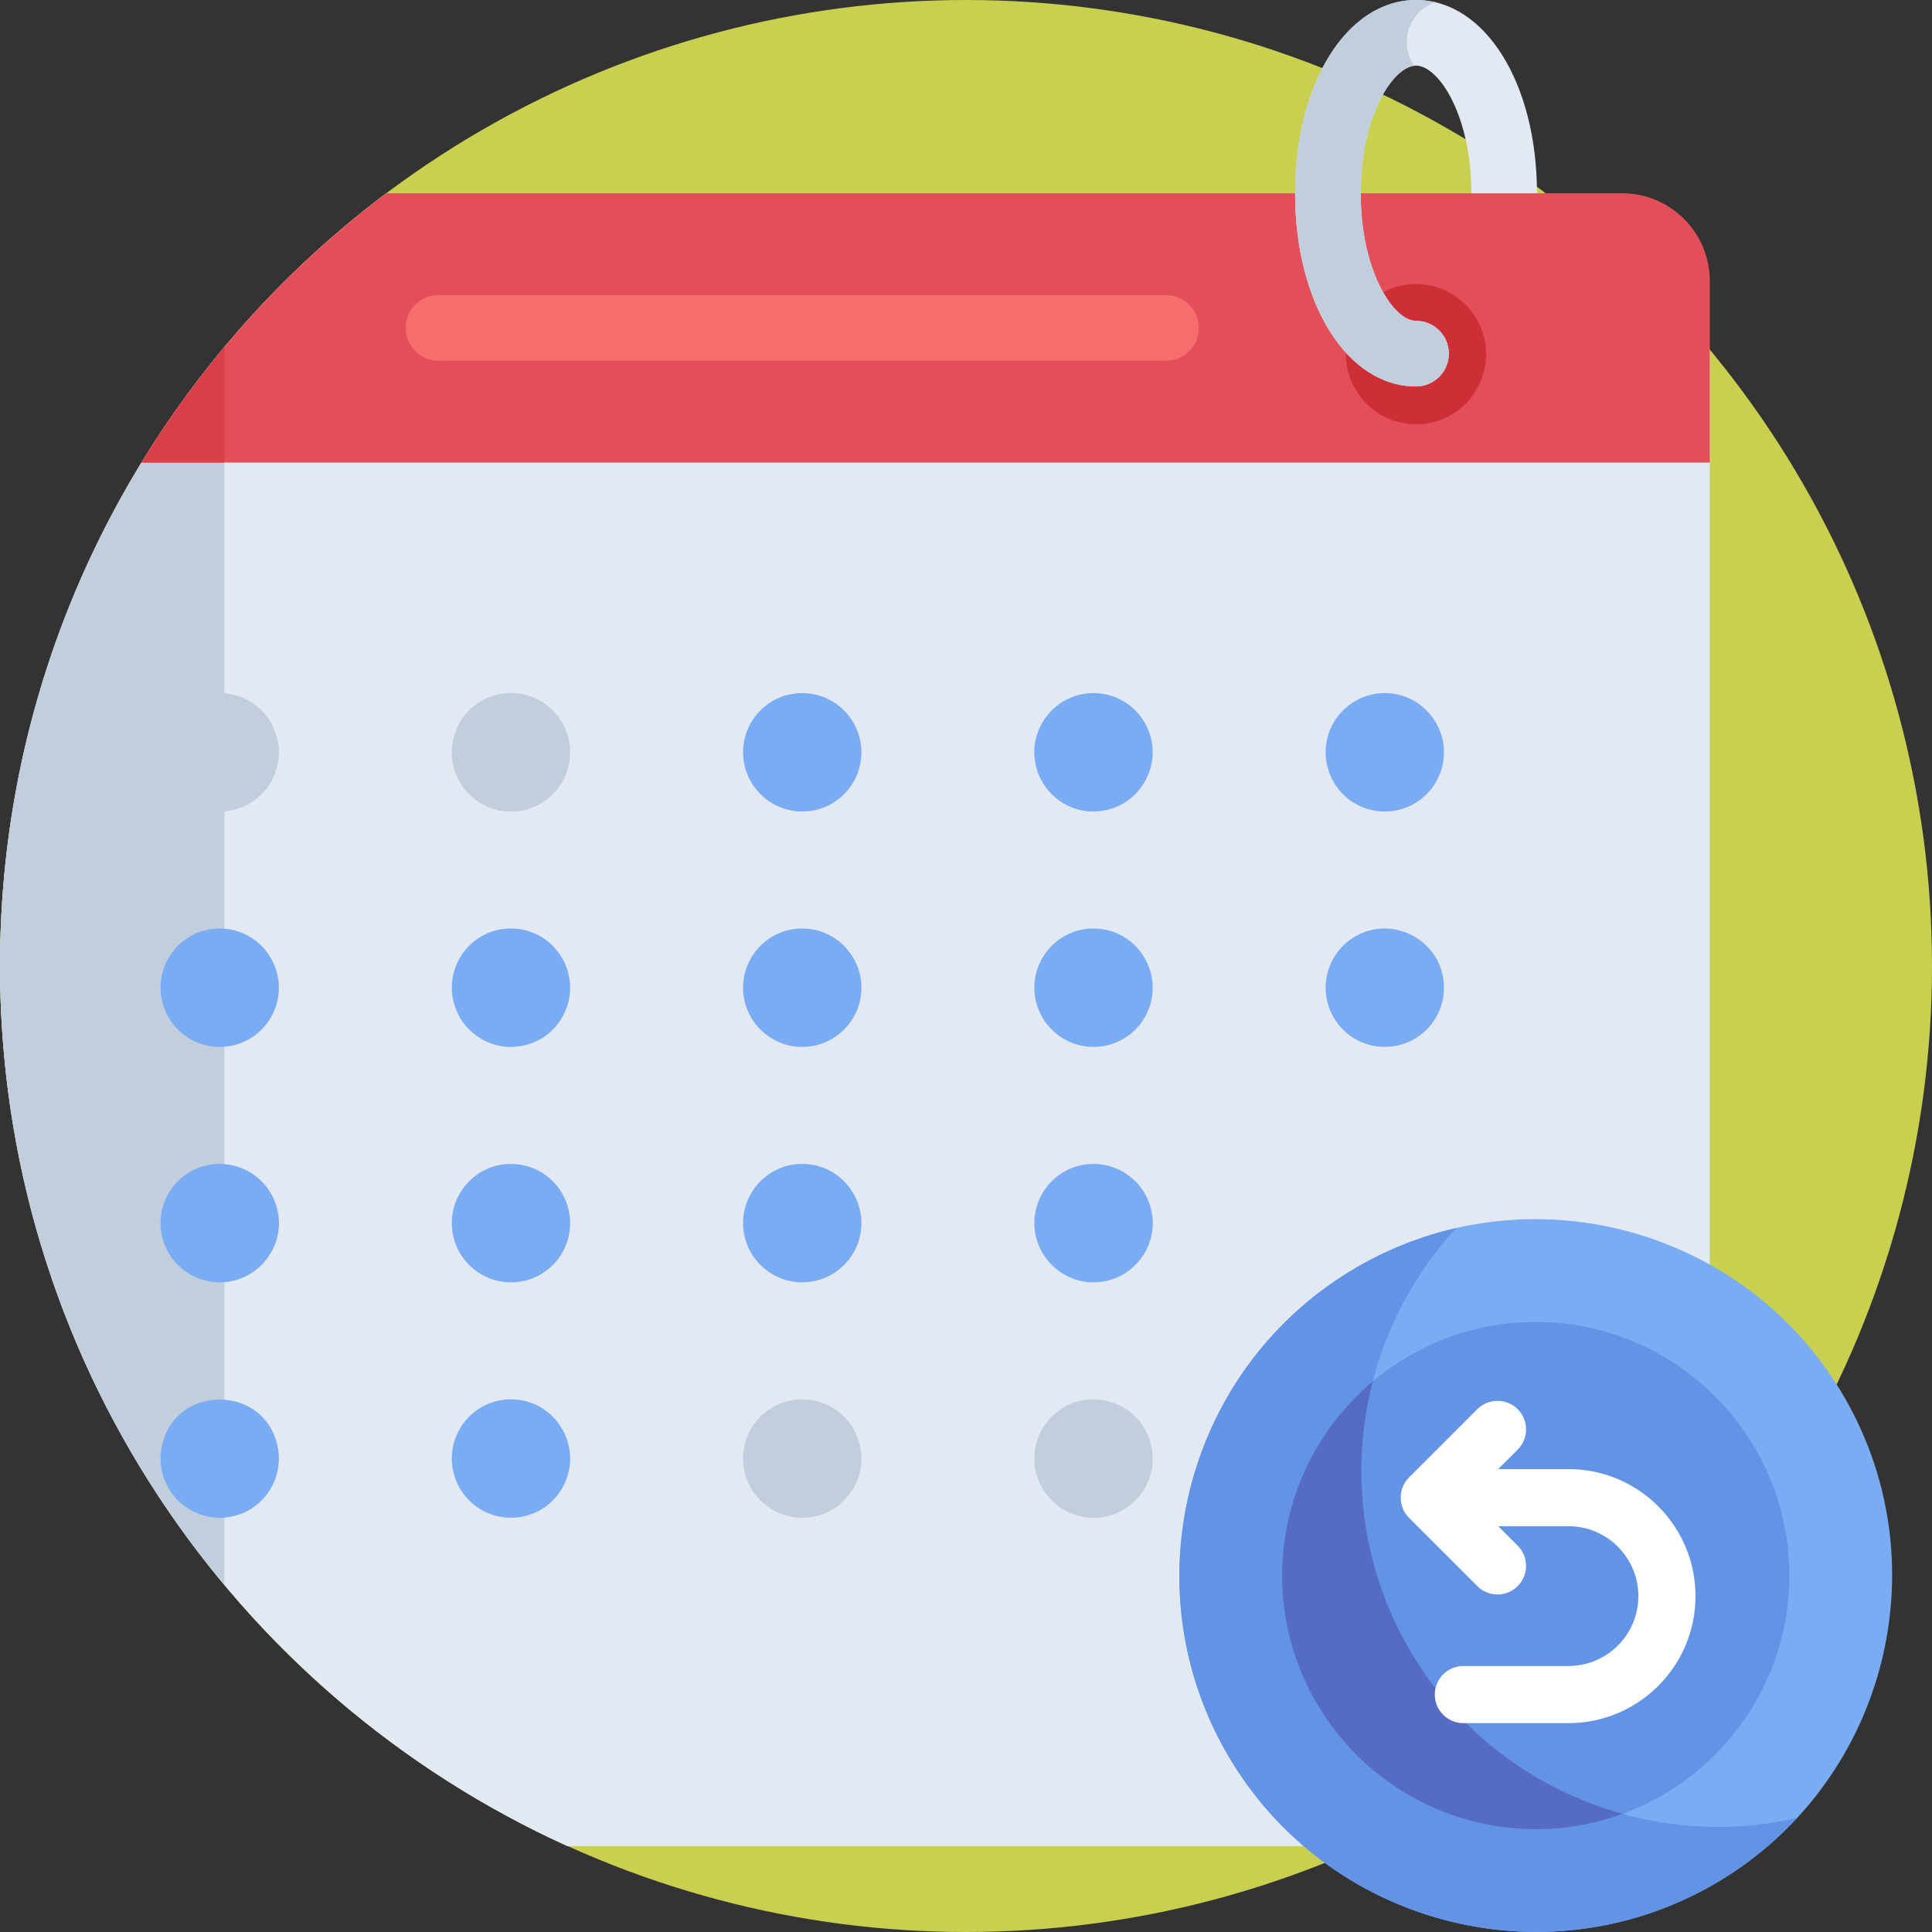 <?xml version="1.0" encoding="iso-8859-1"?>
<!-- Generator: Adobe Illustrator 19.0.0, SVG Export Plug-In . SVG Version: 6.00 Build 0)  -->
<svg version="1.1" id="Capa_1" xmlns="http://www.w3.org/2000/svg" xmlns:xlink="http://www.w3.org/1999/xlink" x="0px" y="0px"
	 viewBox="0 0 512 512" style="enable-background:new 0 0 512 512;" xml:space="preserve">
<rect x="0" y="0" width="512" height="512" fill="#333333" stroke="none"/>
<circle style="fill:#C9CF4F;" cx="256" cy="256" r="256"/>
<path style="fill:#E2E9F2;" d="M453.119,419.341V92.659c-12.82-15.454-27.422-29.376-43.493-41.451H102.374
	C40.211,97.915,0,172.259,0,256c0,103.722,61.686,193.033,150.372,233.257h211.256C397.223,473.113,428.465,449.059,453.119,419.341
	z"/>
<path style="fill:#C1CEDB;" d="M59.465,420.033V91.964C22.345,136.387,0,193.582,0,256C0,318.417,22.346,375.61,59.465,420.033z"/>
<path style="fill:#E24F58;" d="M453.119,122.582v-48.09c0-12.859-10.424-23.283-23.283-23.283H102.374
	c-25.874,19.44-47.942,43.67-64.892,71.373H453.119z"/>
<path style="fill:#D83F47;" d="M59.465,122.583V91.978c-8.286,9.92-15.715,20.359-21.979,30.604L59.465,122.583L59.465,122.583z"/>
<path style="fill:#C1CEDB;" d="M58.221,215.054c-7.441,0-14.593-5.373-15.609-14.144c-0.812-8.922,5.793-16.401,14.074-17.154
	c8.072-0.825,16.072,4.818,17.154,14.063C74.699,207.256,67.375,215.054,58.221,215.054z"/>
<path style="fill:#CE2E36;" d="M375.256,112.438c-10.226,0-18.566-8.347-18.566-18.579c0-11.01,9.549-19.59,20.395-18.483
	c9.5,0.865,16.749,9.089,16.749,18.483C393.834,104.037,385.589,112.438,375.256,112.438z"/>
<path style="fill:#C1CEDB;" d="M133.876,214.973c-8.408-0.765-14.877-8.323-14.074-17.154c1.053-9.07,8.827-14.914,17.154-14.063
	c7.868,0.715,14.145,7.47,14.145,15.609C151.1,208.82,142.772,215.985,133.876,214.973z"/>
<g>
	<path style="fill:#7AACF4;" d="M274.413,202.432c-2.116-10.116,6.393-19.753,16.922-18.677c8.344,0.759,14.882,8.318,14.075,17.154
		c-0.937,8.026-7.189,13.437-14.075,14.063C283.542,215.86,275.996,210.425,274.413,202.432z"/>
	<path style="fill:#7AACF4;" d="M366.979,215.054c-7.771,0-14.623-5.631-15.609-14.144c-0.927-10.175,7.622-18.128,17.154-17.154
		c8.009,0.728,14.145,7.663,14.145,15.609C382.669,207.979,375.693,215.054,366.979,215.054z"/>
	<path style="fill:#7AACF4;" d="M58.221,277.442c-8.672,0-15.679-7.08-15.679-15.69c0-8.222,6.345-14.899,14.144-15.609
		c8.047-0.822,16.069,4.79,17.154,14.063C74.686,269.5,67.536,277.442,58.221,277.442z"/>
	<path style="fill:#7AACF4;" d="M212.6,277.442c-8.64,0-15.679-7.038-15.679-15.69c0-9.222,7.97-16.553,17.224-15.609
		c8.043,0.731,14.145,7.692,14.145,15.609C228.29,270.253,221.419,277.442,212.6,277.442z"/>
	<path style="fill:#7AACF4;" d="M289.789,277.442c-8.637,0-15.678-7.047-15.678-15.69c0-9.266,8.033-16.547,17.224-15.609
		c6.832,0.621,13.128,5.963,14.075,14.063C306.272,269.646,298.936,277.442,289.789,277.442z"/>
	<path style="fill:#7AACF4;" d="M366.979,277.442c-8.679,0-15.678-7.074-15.678-15.69c0-5.296,2.753-10.303,6.973-13.04
		c10.324-6.929,24.395,0.505,24.395,13.04C382.669,270.361,375.693,277.442,366.979,277.442z"/>
	<path style="fill:#7AACF4;" d="M58.221,339.83c-7.565,0-14.611-5.533-15.609-14.144c-0.819-9.006,5.799-16.4,14.074-17.154
		c8.038-0.821,15.375,4.715,16.922,12.54C75.587,330.538,68.235,339.83,58.221,339.83z"/>
	<path style="fill:#7AACF4;" d="M135.41,339.83c-8.663,0-15.678-7.054-15.678-15.69c0-8.11,6.235-14.888,14.144-15.609
		c8.054-0.823,16.07,4.782,17.154,14.063C151.881,331.944,144.665,339.83,135.41,339.83z"/>
	<path style="fill:#7AACF4;" d="M212.6,339.83c-8.654,0-15.679-7.065-15.679-15.69c0-9.251,8.011-16.55,17.224-15.609
		c8.082,0.737,14.145,7.688,14.145,15.609C228.29,332.802,221.258,339.83,212.6,339.83z"/>
	<path style="fill:#7AACF4;" d="M274.111,324.141c0-8.185,6.3-14.894,14.144-15.609c8.035-0.821,15.376,4.712,16.922,12.54
		c1.905,9.12-4.825,17.855-13.842,18.677C282.459,340.758,274.111,333.543,274.111,324.141z"/>
	<path style="fill:#7AACF4;" d="M58.221,402.219c-9.103,0-16.466-7.811-15.609-17.236c2.182-18.828,29.034-18.746,31.229,0
		C74.691,394.334,67.474,402.219,58.221,402.219z"/>
	<path style="fill:#7AACF4;" d="M135.41,402.219c-8.688,0-15.678-7.099-15.678-15.69c0-9.254,8.011-16.549,17.224-15.609
		c8.326,0.757,14.881,8.285,14.075,17.154C150.048,396.487,143.28,402.219,135.41,402.219z"/>
</g>
<g>
	<path style="fill:#C1CEDB;" d="M212.6,402.219c-8.643,0-15.679-7.04-15.679-15.69c0-9.273,8.045-16.546,17.224-15.609
		c6.898,0.627,13.135,6.022,14.075,14.063C229.066,394.266,221.92,402.219,212.6,402.219z"/>
	<path style="fill:#C1CEDB;" d="M288.255,402.137c-8.006-0.728-14.144-7.645-14.144-15.608c0-8.178,6.289-14.894,14.144-15.609
		c9.184-0.938,17.224,6.361,17.224,15.609C305.479,395.881,297.265,403.163,288.255,402.137z"/>
</g>
<g>
	<path style="fill:#7AACF4;" d="M212.6,215.054c-8.69,0-15.679-7.097-15.679-15.69c0-8.312,6.425-14.906,14.144-15.609
		c8.048-0.822,16.072,4.796,17.154,14.063C229.067,207.109,221.914,215.054,212.6,215.054z"/>
	<path style="fill:#7AACF4;" d="M119.802,263.298c-0.908-9.982,7.36-18.154,17.154-17.154c8.322,0.757,14.882,8.277,14.075,17.154
		c-0.935,8.008-7.053,13.424-14.075,14.063C129.18,278.246,120.89,272.683,119.802,263.298z"/>
</g>
<path style="fill:#F76D6D;" d="M309.018,95.59H116.193c-4.802,0-8.695-3.892-8.695-8.695c0-4.802,3.893-8.695,8.695-8.695h192.825
	c4.802,0,8.695,3.892,8.695,8.695S313.82,95.59,309.018,95.59z"/>
<path style="fill:#7AACF4;" d="M454.222,499.344c-45.109,26.044-102.997,10.533-129.042-34.577
	c-26.044-45.11-10.533-102.997,34.577-129.042c45.11-26.044,102.997-10.533,129.042,34.577
	C514.843,415.412,499.331,473.3,454.222,499.344z"/>
<g>
	<path style="fill:#6393E4;" d="M373.393,436.932c-21.202-36.723-14.862-81.912,12.564-111.498
		c-8.984,2.046-17.813,5.449-26.2,10.292c-45.109,26.044-60.621,83.932-34.577,129.042s83.932,60.621,129.042,34.577
		c8.387-4.842,15.749-10.787,22.013-17.544C436.9,490.759,394.595,473.655,373.393,436.932z"/>
	<path style="fill:#6393E4;" d="M406.989,350.328c-37.058,0-67.207,30.149-67.207,67.207s30.149,67.207,67.207,67.207
		s67.207-30.149,67.207-67.207S444.047,350.328,406.989,350.328z"/>
</g>
<path style="fill:#566CC3;" d="M373.393,436.932c-12.868-22.288-15.574-47.69-9.595-70.834
	c-14.67,12.338-24.016,30.813-24.016,51.438c0,37.058,30.149,67.207,67.207,67.207c8.084,0,15.838-1.436,23.023-4.064
	C406.95,474.296,386.274,459.243,373.393,436.932z"/>
<path style="fill:#E2E9F2;" d="M375.262,85.027c-5.977,0-14.66-13.174-14.66-33.818c0-20.645,8.683-33.82,14.66-33.82
	c5.978,0,14.66,13.174,14.66,33.819h17.389C407.311,22.015,393.534,0,375.262,0c-18.271,0-32.049,22.015-32.049,51.209
	c0,29.193,13.778,51.208,32.049,51.208c4.802,0,8.695-3.892,8.695-8.695C383.957,88.92,380.065,85.027,375.262,85.027z"/>
<path style="fill:#FFFFFF;" d="M415.661,389.321h-18.615l5.162-5.162c2.957-2.957,2.957-7.75,0-10.708
	c-2.957-2.956-7.751-2.956-10.708,0l-18.087,18.087c-2.965,2.945-2.937,7.811,0,10.709l18.087,18.086
	c1.478,1.478,3.416,2.217,5.354,2.217c1.938,0,3.876-0.74,5.354-2.217c2.957-2.958,2.957-7.751,0-10.709l-5.161-5.16h18.614
	c10.213,0,18.523,8.309,18.523,18.523c0,10.213-8.309,18.522-18.523,18.522H387.81c-4.182,0-7.572,3.389-7.572,7.572
	c0,4.182,3.39,7.572,7.572,7.572h27.851c18.563,0,33.666-15.102,33.666-33.665S434.224,389.321,415.661,389.321z"/>
<path style="fill:#C1CEDB;" d="M375.262,85.027c-5.977,0-14.66-13.175-14.66-33.819c0-20.065,8.201-33.07,14.149-33.785
	c-1.223-1.789-1.94-3.95-1.94-6.28c0-4.902,3.17-9.056,7.569-10.547C378.72,0.206,377.013,0,375.262,0
	c-18.271,0-32.049,22.015-32.049,51.209c0,29.193,13.778,51.208,32.049,51.208c4.802,0,8.695-3.892,8.695-8.695
	S380.065,85.027,375.262,85.027z"/>
<g>
</g>
<g>
</g>
<g>
</g>
<g>
</g>
<g>
</g>
<g>
</g>
<g>
</g>
<g>
</g>
<g>
</g>
<g>
</g>
<g>
</g>
<g>
</g>
<g>
</g>
<g>
</g>
<g>
</g>
</svg>

